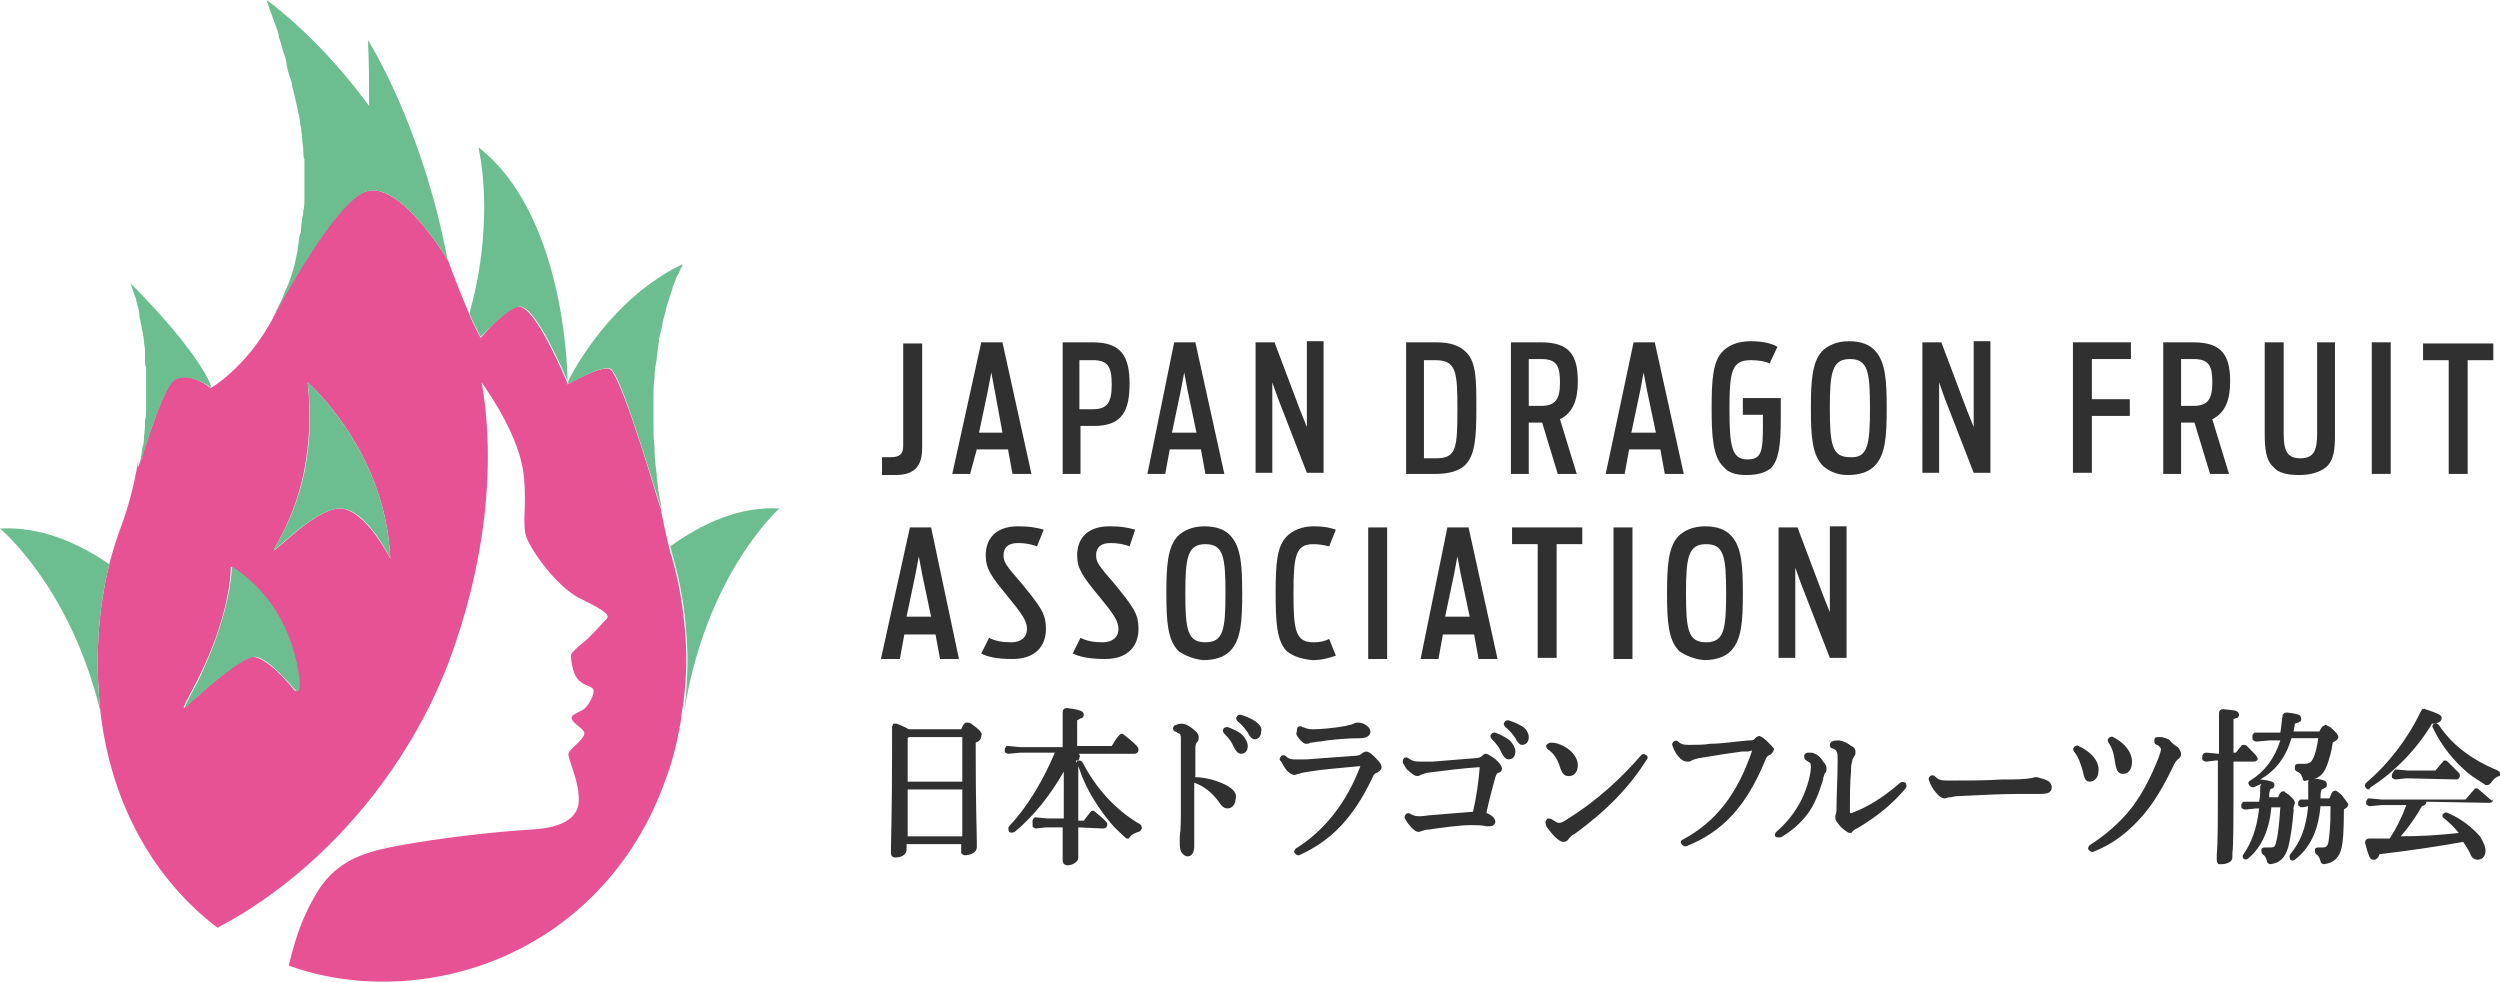 <?xml version="1.0" encoding="utf-8"?>
<!-- Generator: Adobe Illustrator 18.0.0, SVG Export Plug-In . SVG Version: 6.00 Build 0)  -->
<!DOCTYPE svg PUBLIC "-//W3C//DTD SVG 1.1//EN" "http://www.w3.org/Graphics/SVG/1.1/DTD/svg11.dtd">
<svg version="1.1" id="レイヤー_1" xmlns="http://www.w3.org/2000/svg" xmlns:xlink="http://www.w3.org/1999/xlink" x="0px"
	 y="0px" width="224.2px" height="88.1px" viewBox="0 0 224.2 88.1" enable-background="new 0 0 224.2 88.1" xml:space="preserve">
<g>
	<g>
		<g>
			<path fill="#303030" d="M79.1,41c0.1,0,0.7,0,0.8,0c0.8,0,1.1-0.3,1.1-1v-9.2h1.7v9.4c0,1.7-0.8,2.4-2.4,2.4c-0.4,0-0.9,0-1.2,0
				V41z"/>
		</g>
		<g>
			<path fill="#303030" d="M88,30.7h1.9l2.6,11.8h-1.7l-0.4-2.2h-2.8L87,42.5h-1.6L88,30.7z M89.9,38.8L89.2,35l-0.3-1.6L88.6,35
				l-0.8,3.8H89.9z"/>
		</g>
		<g>
			<path fill="#303030" d="M95.2,30.7H98c2.5,0,3.3,1.2,3.3,3.7c0,2.5-0.7,3.8-3.2,3.8h-1.2v4.3h-1.6V30.7z M98,36.7
				c1.3,0,1.7-0.6,1.7-2.2c0-1.7-0.4-2.2-1.7-2.2h-1.2v4.4H98z"/>
		</g>
		<g>
			<path fill="#303030" d="M105.3,30.7h1.9l2.6,11.8h-1.7l-0.4-2.2h-2.8l-0.4,2.2h-1.6L105.3,30.7z M107.3,38.8l-0.8-3.8l-0.3-1.6
				l-0.3,1.6l-0.8,3.8H107.3z"/>
		</g>
		<g>
			<path fill="#303030" d="M112.6,30.7h1.7l2.3,6.1l0.6,1.5v-7.7h1.5v11.8h-1.5l-2.6-6.7l-0.5-1.4v8.1h-1.5V30.7z"/>
		</g>
		<g>
			<path fill="#303030" d="M126.1,30.7h2.7c1.3,0,2.1,0.3,2.7,0.9c0.9,0.9,0.9,2.5,0.9,5c0,2.6-0.1,4.2-1,5.1
				c-0.5,0.5-1.4,0.8-2.6,0.8h-2.7V30.7z M128.8,41.1c1.8,0,1.9-0.9,1.9-4.4c0-3.4-0.1-4.4-2-4.4h-1v8.8H128.8z"/>
		</g>
		<g>
			<path fill="#303030" d="M138.3,37.9L138.3,37.9h-1.2v4.6h-1.6V30.7h2.7c2.5,0,3.3,1.1,3.3,3.5c0,1.6-0.4,2.8-1.6,3.4l1.5,4.9
				h-1.7L138.3,37.9z M138.2,36.4c1.3,0,1.7-0.6,1.7-2.1c0-1.5-0.3-2.1-1.7-2.1h-1.1v4.2H138.2z"/>
		</g>
		<g>
			<path fill="#303030" d="M146.5,30.7h1.9l2.6,11.8h-1.7l-0.4-2.2h-2.8l-0.4,2.2H144L146.5,30.7z M148.5,38.8l-0.8-3.8l-0.3-1.6
				l-0.3,1.6l-0.8,3.8H148.5z"/>
		</g>
		<g>
			<path fill="#303030" d="M154.6,41.9c-1-0.9-1.1-2.8-1.1-5.3c0-2.5,0.1-4.2,1-5.1c0.5-0.5,1.3-0.9,2.5-0.9c1.1,0,1.9,0.2,2.4,0.5
				l-0.7,1.5c-0.4-0.2-1-0.3-1.7-0.3c-1.7,0-1.9,1-1.9,4.4c0,3.3,0.2,4.5,1.6,4.5c1.3,0,1.4-0.7,1.4-3.2v-0.8h-1.8v-1.5h3.4v1.9
				c0,2.4-0.2,3.7-0.9,4.4c-0.5,0.4-1.2,0.6-2.2,0.6C155.7,42.6,155,42.4,154.6,41.9z"/>
		</g>
		<g>
			<path fill="#303030" d="M163.5,41.8c-1-1-1.1-2.7-1.1-5.2c0-2.4,0.1-4.1,1-5.1c0.5-0.5,1.3-0.9,2.4-0.9c1.1,0,1.9,0.3,2.4,0.9
				c0.9,1,1,2.7,1,5.1c0,2.5-0.1,4.2-1.1,5.2c-0.5,0.5-1.3,0.8-2.4,0.8C164.8,42.6,164.1,42.3,163.5,41.8z M167.7,36.6
				c0-3.3-0.2-4.4-1.8-4.4c-1.6,0-1.8,1.2-1.8,4.4c0,3.3,0.2,4.4,1.8,4.4C167.5,41.1,167.7,39.9,167.7,36.6z"/>
		</g>
		<g>
			<path fill="#303030" d="M172.4,30.7h1.7l2.3,6.1l0.6,1.5v-7.7h1.5v11.8h-1.5l-2.6-6.7l-0.5-1.4v8.1h-1.5V30.7z"/>
		</g>
		<g>
			<path fill="#303030" d="M185.9,30.7h5.2v1.5h-3.5v3.6h3.4v1.5h-3.4v5.1h-1.7V30.7z"/>
		</g>
		<g>
			<path fill="#303030" d="M196.8,37.9L196.8,37.9h-1.2v4.6H194V30.7h2.7c2.5,0,3.3,1.1,3.3,3.5c0,1.6-0.4,2.8-1.6,3.4l1.5,4.9h-1.7
				L196.8,37.9z M196.7,36.4c1.3,0,1.7-0.6,1.7-2.1c0-1.5-0.3-2.1-1.7-2.1h-1.1v4.2H196.7z"/>
		</g>
		<g>
			<path fill="#303030" d="M203.9,41.9c-0.7-0.6-0.8-1.7-0.8-3v-8.2h1.7v8.2c0,1.5,0.3,2.2,1.5,2.2c1.2,0,1.5-0.7,1.5-2.2v-8.2h1.6
				V39c0,1.3-0.1,2.3-0.8,2.9c-0.5,0.4-1.3,0.7-2.4,0.7C205.1,42.6,204.3,42.4,203.9,41.9z"/>
		</g>
		<g>
			<path fill="#303030" d="M212.7,30.7h1.7v11.8h-1.7V30.7z"/>
		</g>
		<g>
			<path fill="#303030" d="M219.6,32.3h-2.3v-1.5h6.3v1.5h-2.3v10.2h-1.7V32.3z"/>
		</g>
		<g>
			<path fill="#303030" d="M81.6,47.3h1.9L86,59.1h-1.7l-0.4-2.2h-2.8l-0.4,2.2H79L81.6,47.3z M83.5,55.3l-0.8-3.8l-0.3-1.6
				l-0.3,1.6l-0.8,3.8H83.5z"/>
		</g>
		<g>
			<path fill="#303030" d="M88,58.6l0.7-1.4c0.6,0.3,1.2,0.4,2,0.4c0.8,0,1.4-0.4,1.4-1.2c0-0.7-0.4-1.3-1.8-3
				c-1.4-1.7-1.9-2.4-1.9-3.6c0-1.4,0.8-2.6,2.9-2.6c1,0,1.6,0.1,2.3,0.3L93,49c-0.5-0.2-1.1-0.3-1.7-0.3c-0.9,0-1.3,0.4-1.3,1.1
				c0,0.6,0.2,0.9,1.6,2.5c1.7,2.1,2.2,2.7,2.2,4.1c0,1.5-0.9,2.7-3,2.7C89.4,59.1,88.5,58.9,88,58.6z"/>
		</g>
		<g>
			<path fill="#303030" d="M96.2,58.6l0.7-1.4c0.6,0.3,1.2,0.4,2,0.4c0.8,0,1.4-0.4,1.4-1.2c0-0.7-0.4-1.3-1.8-3
				c-1.4-1.7-1.9-2.4-1.9-3.6c0-1.4,0.8-2.6,2.9-2.6c1,0,1.6,0.1,2.3,0.3l-0.5,1.5c-0.5-0.2-1.1-0.3-1.7-0.3c-0.9,0-1.3,0.4-1.3,1.1
				c0,0.6,0.2,0.9,1.6,2.5c1.7,2.1,2.2,2.7,2.2,4.1c0,1.5-0.9,2.7-3,2.7C97.7,59.1,96.8,58.9,96.2,58.6z"/>
		</g>
		<g>
			<path fill="#303030" d="M105.7,58.4c-1-1-1.1-2.7-1.1-5.2c0-2.4,0.1-4.1,1-5.1c0.5-0.5,1.3-0.9,2.4-0.9c1.1,0,1.9,0.3,2.4,0.9
				c0.9,1,1,2.7,1,5.1c0,2.5-0.1,4.2-1.1,5.2c-0.5,0.5-1.3,0.8-2.4,0.8C107,59.1,106.3,58.8,105.7,58.4z M109.9,53.2
				c0-3.3-0.2-4.4-1.8-4.4c-1.6,0-1.8,1.2-1.8,4.4c0,3.3,0.2,4.4,1.8,4.4C109.7,57.6,109.9,56.5,109.9,53.2z"/>
		</g>
		<g>
			<path fill="#303030" d="M115.4,58.4c-0.9-0.9-1-2.6-1-5.2c0-2.6,0.1-4.2,1-5.1c0.5-0.5,1.3-0.9,2.4-0.9c0.9,0,1.4,0.1,2,0.3
				l-0.6,1.5c-0.4-0.1-0.9-0.2-1.4-0.2c-1.6,0-1.8,1-1.8,4.4c0,3.4,0.2,4.4,1.8,4.4c0.6,0,1-0.1,1.4-0.3l0.6,1.5
				c-0.6,0.2-1.2,0.4-2.1,0.4C116.6,59.1,115.9,58.8,115.4,58.4z"/>
		</g>
		<g>
			<path fill="#303030" d="M122.7,47.3h1.7v11.8h-1.7V47.3z"/>
		</g>
		<g>
			<path fill="#303030" d="M129.8,47.3h1.9l2.6,11.8h-1.7l-0.4-2.2h-2.8l-0.4,2.2h-1.6L129.8,47.3z M131.8,55.3l-0.8-3.8l-0.3-1.6
				l-0.3,1.6l-0.8,3.8H131.8z"/>
		</g>
		<g>
			<path fill="#303030" d="M137.9,48.8h-2.3v-1.5h6.3v1.5h-2.3v10.2h-1.7V48.8z"/>
		</g>
		<g>
			<path fill="#303030" d="M144.7,47.3h1.7v11.8h-1.7V47.3z"/>
		</g>
		<g>
			<path fill="#303030" d="M150.6,58.4c-1-1-1.1-2.7-1.1-5.2c0-2.4,0.1-4.1,1-5.1c0.5-0.5,1.3-0.9,2.4-0.9c1.1,0,1.9,0.3,2.4,0.9
				c0.9,1,1,2.7,1,5.1c0,2.5-0.1,4.2-1.1,5.2c-0.5,0.5-1.3,0.8-2.4,0.8C151.9,59.1,151.2,58.8,150.6,58.4z M154.8,53.2
				c0-3.3-0.2-4.4-1.8-4.4c-1.6,0-1.8,1.2-1.8,4.4c0,3.3,0.2,4.4,1.8,4.4C154.6,57.6,154.8,56.5,154.8,53.2z"/>
		</g>
		<g>
			<path fill="#303030" d="M159.5,47.3h1.7l2.3,6.1l0.6,1.5v-7.7h1.5v11.8h-1.5l-2.6-6.7l-0.5-1.4v8.1h-1.5V47.3z"/>
		</g>
	</g>
	<g>
		<path fill="#303030" d="M87.5,65.2c-0.4-0.3-0.5-0.4-0.7-0.4c-0.1,0-0.1,0-0.2,0c-0.1,0.1-0.2,0.1-0.4,0.6h-4.7
			c-0.2-0.1-0.5-0.3-1.1-0.5c-0.1,0-0.2,0-0.3,0C80.1,65,80,65.1,80,65.2c0,0.6,0,1.2,0,1.9c0,5.9-0.1,8.1-0.1,9c0,0.2,0,0.3,0,0.4
			c0,0.2,0.1,0.4,0.4,0.4c0.6,0,1-0.3,1-0.7v-0.5h4.9v0.5c0,0.1,0,0.1,0,0.2l0,0.1c0.1,0.1,0.2,0.2,0.3,0.2c0.6,0,1.1-0.3,1.1-0.7
			c0-0.1,0-0.3,0-0.6c0-0.9-0.1-2.9-0.1-8.1v-0.7c0.3-0.1,0.5-0.3,0.5-0.6C88.1,65.8,88,65.6,87.5,65.2z M86.3,70.8V75h-4.9v-4.2
			H86.3z M81.4,70.1v-3.9l0.1-0.1h4.8v4H81.4z"/>
		<path fill="#303030" d="M97.1,68.4c-0.1-0.2-0.3-0.2-0.4-0.2c-0.1,0-0.1,0.1-0.2,0.2c0-0.1,0-0.1,0-0.2l0.1,0
			c0.1,0,0.2-0.1,0.2-0.2c0-0.1,0.1-0.2,0-0.3c0,0,0-0.1-0.1-0.1l5,0c0.1,0,0.2,0,0.3-0.1c0.1-0.1,0.1-0.2,0.1-0.3
			c0-0.1,0-0.3-1.3-1.3c-0.1-0.1-0.2-0.1-0.2-0.1c-0.1,0-0.2,0.1-0.2,0.1c-0.3,0.3-0.5,0.7-0.7,1h-3.1v-2.3c0.2-0.1,0.3-0.2,0.4-0.2
			c0.1,0,0.2-0.2,0.2-0.3c0-0.1-0.1-0.3-0.2-0.3c-0.1-0.1-0.5-0.2-1.3-0.3c-0.1,0-0.2,0-0.3,0.1c-0.1,0.1-0.1,0.2-0.1,0.3
			c0,0.6,0,1.2,0,2.6V67h-3.8l-1.1-0.1c-0.1,0-0.2,0-0.2,0.1c-0.1,0.1-0.1,0.2-0.1,0.2v0.1c0,0.1,0,0.2,0.1,0.2
			c0.1,0.1,0.2,0.1,0.2,0.1l1.1-0.1h3.1c-1.1,2.6-2.5,4.9-4.1,6.6c-0.1,0.1-0.1,0.3,0,0.5c0.1,0.1,0.3,0.1,0.5,0
			c1.7-1.4,3.2-3.3,4.4-5.4c0,1.4,0,2.8,0,4.2l-1.5,0l-1-0.1c-0.1,0-0.2,0-0.2,0.1c-0.1,0.1-0.1,0.2-0.1,0.2V74c0,0.1,0,0.2,0.1,0.2
			c0.1,0.1,0.2,0.1,0.2,0.1l0.9-0.1h1.5c0,1.2,0,1.9,0,2.4c0,0.2,0,0.4,0,0.6c0,0.1,0.1,0.2,0.1,0.3c0.1,0,0.2,0.1,0.3,0.1
			c0.5,0,1-0.3,1-0.7l0-0.4c0-0.4,0-1.1,0-2.3l2.2,0.1c0.1,0,0.2,0,0.3-0.1c0.1-0.1,0.1-0.2,0.1-0.3c0-0.1-0.1-0.3-1.1-1.1
			c-0.1-0.1-0.2-0.1-0.2-0.1c-0.1,0-0.2,0.1-0.2,0.1c-0.2,0.3-0.4,0.5-0.6,0.8h-0.5l0-2.7c0-0.7,0-1.5,0-2.2
			c0.2,0.5,0.3,0.9,0.5,1.3c0.6,1.4,1.5,2.7,2.4,3.8c0.4,0.5,0.9,0.9,1.3,1.3c0.1,0.1,0.1,0.1,0.2,0.1c0.1,0,0.2,0,0.2-0.1
			c0.2-0.3,0.5-0.4,0.8-0.5c0.1,0,0.2-0.1,0.3-0.3c0-0.1,0-0.3-0.2-0.4C100,72.6,98.3,70.7,97.1,68.4z"/>
		<path fill="#303030" d="M109.5,70.2c-0.7-0.3-1.6-0.5-2.3-0.5c0-1,0-1.8,0-2.5c0-0.3,0-0.5,0.2-0.7c0.1-0.1,0.1-0.3,0.1-0.4
			c0-0.4-0.5-0.7-0.6-0.8c-0.4-0.3-0.7-0.4-0.9-0.4c-0.1,0-0.3,0-0.5,0.1c-0.2,0-0.3,0.2-0.3,0.3c0,0.2,0.1,0.3,0.2,0.3
			c0.2,0.1,0.3,0.2,0.4,0.2c0.1,0.1,0.1,0.3,0.1,0.6c0,0.8,0,1.7,0,2.6c0,0.9,0,2,0,3.2c0,1.3,0,2.2-0.1,2.8c0,0.3,0,0.4,0,0.5
			c0,0.4,0,0.7,0.2,1c0.2,0.2,0.3,0.3,0.5,0.3c0.4,0,0.6-0.4,0.6-0.9c0-0.9,0-1.8,0-2.8l0-0.5c0-0.8,0-1.6,0-2.4
			c0.9,0.3,1.6,0.9,2.2,1.7c0.2,0.3,0.4,0.6,0.8,0.6c0.4,0,0.7-0.4,0.7-0.8C111,71.1,110.5,70.6,109.5,70.2z"/>
		<path fill="#303030" d="M110.1,65.2c-0.1,0-0.3,0-0.4,0.2c-0.1,0.1,0,0.3,0.1,0.4c0.4,0.4,0.7,0.8,0.8,1.1
			c0.2,0.4,0.4,0.7,0.7,0.7c0.3,0,0.6-0.2,0.6-0.7c0-0.3-0.2-0.7-0.5-1C111.1,65.6,110.6,65.4,110.1,65.2z"/>
		<path fill="#303030" d="M112.6,64.7c-0.3-0.2-0.7-0.4-1.3-0.6c-0.2,0-0.3,0-0.4,0.2c-0.1,0.1,0,0.3,0.1,0.4c0.4,0.3,0.7,0.7,0.9,1
			c0.2,0.4,0.4,0.6,0.6,0.6c0.3,0,0.6-0.2,0.6-0.7C113.2,65.3,113,65,112.6,64.7z"/>
		<path fill="#303030" d="M116.4,66.1c0.2,0.3,0.5,0.6,0.7,0.6c0,0,0.1,0,0.1,0c0,0,0,0,0,0c0.1,0,0.2,0,0.3-0.1l0.1,0
			c0.1,0,0.5-0.1,0.8-0.1l0.6-0.1c0.9-0.1,1.9-0.2,3.1-0.2c0.2,0,0.8-0.1,0.8-0.6c0-0.4-0.6-0.8-1.1-0.8c-0.1,0-0.2,0-0.4,0.1
			c-0.2,0.1-0.4,0.1-0.7,0.2c-1.1,0.2-2.3,0.3-2.9,0.3h-0.1c-0.4,0-0.6-0.1-0.9-0.2c-0.1-0.1-0.3-0.1-0.4,0
			c-0.1,0.1-0.1,0.3-0.1,0.4C116.2,65.8,116.3,66,116.4,66.1z"/>
		<path fill="#303030" d="M122.5,67.4L122.5,67.4c-0.1,0-0.3,0.1-0.4,0.2c-0.1,0.1-0.3,0.2-0.9,0.2c-1.2,0.1-2.8,0.2-4,0.3l-0.3,0
			c-0.2,0-0.5,0-0.9,0c-0.3,0-0.5-0.1-0.7-0.3c-0.1-0.1-0.3-0.1-0.4,0c-0.1,0.1-0.2,0.3-0.1,0.4l0.1,0.1c0.1,0.2,0.2,0.4,0.5,0.8
			c0.1,0.1,0.4,0.4,0.7,0.4c0.1,0,0.2-0.1,0.4-0.1c0.2-0.1,0.3-0.1,0.9-0.2c1.1-0.2,2.6-0.3,4.6-0.5c-1.2,3.2-3.2,5.8-5.8,7.4
			c-0.1,0.1-0.2,0.3-0.1,0.4c0.1,0.1,0.2,0.2,0.3,0.2c0,0,0.1,0,0.1,0c2.9-1.3,4.9-3.4,6.6-7c0.1-0.3,0.3-0.4,0.4-0.4
			c0.1-0.1,0.4-0.2,0.4-0.5c0-0.2-0.1-0.4-0.6-0.9C122.9,67.5,122.7,67.4,122.5,67.4z"/>
		<path fill="#303030" d="M136.6,65.2c-0.3-0.2-0.7-0.4-1.3-0.6c-0.2,0-0.3,0-0.4,0.2c-0.1,0.1,0,0.3,0.1,0.4c0.4,0.3,0.7,0.7,0.9,1
			c0.2,0.4,0.4,0.6,0.6,0.6c0.3,0,0.6-0.2,0.6-0.7C137.1,65.8,136.9,65.4,136.6,65.2z"/>
		<path fill="#303030" d="M134.1,65.7c-0.2,0-0.3,0-0.4,0.2c-0.1,0.1,0,0.3,0.1,0.4c0.4,0.4,0.7,0.8,0.8,1.1
			c0.2,0.4,0.4,0.7,0.7,0.7c0.3,0,0.6-0.2,0.6-0.7c0-0.3-0.2-0.7-0.5-1C135,66.1,134.6,65.9,134.1,65.7z"/>
		<path fill="#303030" d="M134,68c-0.3-0.2-0.6-0.4-0.7-0.4c0,0-0.1,0-0.1,0c-0.1,0-0.2,0.1-0.3,0.2c-0.1,0.1-0.3,0.2-0.7,0.2
			c-1.2,0.1-2.4,0.2-3.7,0.3c-0.4,0-0.8,0-1.2,0c-0.5,0-0.7-0.1-1-0.3c-0.1-0.1-0.3-0.1-0.4,0c-0.1,0.1-0.1,0.3-0.1,0.4
			c0.2,0.3,0.3,0.6,0.5,0.7c0.3,0.3,0.6,0.5,0.8,0.5c0.1,0,0.1,0,0.3-0.1c0.2-0.1,0.3-0.1,0.6-0.2c1.6-0.2,3.1-0.4,4.7-0.5
			c-0.1,1.3-0.3,2.7-0.6,4c-1.3,0.1-2.6,0.2-3.7,0.3c-0.3,0-0.7,0.1-1,0.1l-0.2,0c-0.3,0-0.5-0.1-0.7-0.2c-0.1-0.1-0.3-0.1-0.4,0
			c-0.1,0.1-0.2,0.3-0.1,0.4c0.1,0.2,0.2,0.4,0.4,0.6c0.3,0.4,0.6,0.6,0.8,0.6c0,0,0,0,0,0c0.2,0,0.3-0.1,0.4-0.1
			c0,0,0.2-0.1,0.5-0.1c1.3-0.2,2.9-0.4,3.7-0.4h0.2c0.5,0,0.9,0,1.3,0.1c0.1,0,0.3,0,0.3,0c0.4,0,0.5-0.3,0.5-0.4
			c0-0.3-0.3-0.6-0.8-0.8c0.2-1,0.8-3.2,0.8-3.2c0.1-0.3,0.2-0.4,0.3-0.4c0.3-0.1,0.3-0.3,0.3-0.4C134.6,68.6,134.5,68.4,134,68z"/>
		<path fill="#303030" d="M147.2,67.7c-1.8,2.1-4.1,4.2-6.7,5.8c-0.3,0.2-0.5,0.3-0.7,0.3c-0.1,0-0.3-0.1-0.6-0.3
			c-0.1-0.1-0.3-0.1-0.4-0.1c-0.1,0.1-0.2,0.2-0.2,0.3c0,0.3,0.1,0.5,0.3,0.7c0.5,0.7,1,1.1,1.3,1.1c0.2,0,0.4-0.1,0.5-0.3
			c0.1-0.1,0.2-0.3,0.5-0.4c3-2.2,4.9-4.2,6.5-6.7c0.1-0.1,0.1-0.3-0.1-0.4C147.5,67.6,147.3,67.6,147.2,67.7z"/>
		<path fill="#303030" d="M139.9,68.8c0.2,0.6,0.4,0.8,0.8,0.8c0,0,0,0,0,0c0.5,0,0.8-0.4,0.8-1c0-0.6-0.5-1.3-1.3-1.7
			c-0.4-0.2-0.7-0.3-1.1-0.3c-0.2,0-0.3,0.1-0.4,0.2c-0.1,0.1,0,0.3,0.1,0.4C139.3,67.5,139.7,68.1,139.9,68.8z"/>
		<path fill="#303030" d="M158.5,66.5c-0.3-0.3-0.5-0.4-0.7-0.5c-0.1,0-0.3,0.1-0.4,0.2c-0.1,0.2-0.3,0.2-0.6,0.2
			c-1.2,0.1-2.4,0.3-3.4,0.3c-0.6,0.1-1.3,0.1-1.9,0.1h-0.1c-0.5,0-0.7-0.1-0.9-0.3c-0.1-0.1-0.3-0.1-0.4,0
			c-0.1,0.1-0.2,0.2-0.1,0.4c0.1,0.3,0.2,0.5,0.4,0.8c0.3,0.4,0.6,0.6,0.9,0.6c0.2,0,0.3,0,0.4-0.1c0.2-0.1,0.3-0.1,0.6-0.2
			c1.8-0.3,3.1-0.5,3.9-0.6l0.1,0c0.4,0,0.6,0,0.8-0.1l0,0.1c-1.3,3.8-3.2,6.3-6.2,7.9c-0.2,0.1-0.2,0.3-0.1,0.4
			c0.1,0.1,0.2,0.2,0.3,0.2c0,0,0.1,0,0.1,0c3.3-1.3,5.4-3.6,7.1-7.7c0.1-0.3,0.2-0.4,0.4-0.5c0.1,0,0.3-0.2,0.4-0.5
			C159.1,67.1,158.9,66.9,158.5,66.5z"/>
		<path fill="#303030" d="M162.5,67.5c-0.1,0-0.3,0-0.4,0c-0.1,0-0.3,0.1-0.3,0.3c0,0.1,0,0.3,0.2,0.4c0.1,0.1,0.2,0.1,0.3,0.2
			c0.1,0.1,0.1,0.2,0.1,0.4c0,0.8-0.5,2.4-1.1,3.4c-0.6,1-1.2,1.7-2,2.4c-0.1,0.1-0.2,0.3-0.1,0.4c0.1,0.1,0.2,0.1,0.3,0.1
			c0.1,0,0.1,0,0.2,0c1-0.6,1.7-1.2,2.4-2.1c0.6-0.8,1-1.8,1.4-3.1l0-0.1c0.1-0.3,0.1-0.4,0.2-0.5c0.1-0.1,0.1-0.2,0.1-0.4
			c0-0.2-0.1-0.4-0.3-0.6C163.3,67.9,162.9,67.6,162.5,67.5z"/>
		<path fill="#303030" d="M170.4,70.2c-1.6,1.4-3,2.2-4.3,2.7c0,0-0.2,0.1-0.2-0.1c0-1.1,0-2.6,0.1-3.6l0-0.1c0-0.2,0-0.5,0.1-0.8
			c0-0.2,0.1-0.3,0.2-0.5c0.1-0.1,0.1-0.2,0.1-0.4c0-0.2-0.1-0.4-0.4-0.5c-0.3-0.3-0.9-0.5-1.1-0.5c-0.2,0-0.4,0-0.6,0.1
			c-0.1,0-0.2,0.2-0.2,0.3c0,0.2,0.1,0.3,0.2,0.3c0.3,0.1,0.4,0.2,0.4,0.3c0.1,0.1,0.1,0.4,0.1,0.7c0,1.6-0.1,3.2-0.1,4.4
			c0,0.2,0,0.4-0.1,0.6c0,0.1,0,0.2,0,0.3c0,0.1,0.1,0.3,0.2,0.4c0.2,0.3,0.4,0.5,0.7,0.7c0.1,0.1,0.3,0.2,0.4,0.2
			c0.1,0,0.2,0,0.2-0.1l0.1-0.1c0.1-0.1,0.3-0.2,0.5-0.3c1.8-1.1,3-2.1,4.2-3.5c0.1-0.1,0.1-0.3,0-0.5
			C170.7,70.1,170.5,70.1,170.4,70.2z"/>
		<path fill="#303030" d="M183.6,70c-0.2-0.1-0.5-0.2-0.9-0.3c-0.1,0-0.1,0-0.2,0c-0.3,0.1-1,0.2-2.1,0.2l-0.8,0
			c-1.6,0.1-3.2,0.1-4.9,0.1h-0.1c-0.6,0-0.8-0.1-1.1-0.4c-0.1-0.1-0.3-0.1-0.4,0c-0.1,0.1-0.2,0.2-0.1,0.4c0.1,0.3,0.2,0.5,0.4,0.8
			c0.5,0.7,0.8,0.8,1,0.8c0.1,0,0.3-0.1,0.4-0.1c0,0,0.1,0,0.1,0c0.1,0,0.4-0.1,0.6-0.1c1.9-0.1,4.1-0.2,5.5-0.2h1.8
			c0.6,0,1.2,0,1.2-0.6C184,70.3,183.8,70.1,183.6,70z"/>
		<path fill="#303030" d="M189.7,68.5c0.1,0.5,0.2,0.9,0.7,0.9c0.4,0,0.8-0.3,0.8-1.1c0-0.7-0.5-1.6-1.7-2.2c-0.1-0.1-0.3,0-0.4,0.1
			c-0.1,0.1-0.1,0.3,0,0.4C189.5,67.2,189.6,67.8,189.7,68.5z"/>
		<path fill="#303030" d="M187.4,70.1c0.2,0,0.8-0.1,0.8-1.1c0-0.8-0.7-1.6-1.8-2.1c-0.1-0.1-0.3,0-0.4,0.1c-0.1,0.1-0.1,0.3,0,0.4
			c0.4,0.5,0.6,1.1,0.8,1.8C186.9,69.7,187,70.1,187.4,70.1z"/>
		<path fill="#303030" d="M194.6,66.4c-0.2-0.2-0.5-0.2-0.7-0.3c-0.1,0-0.3,0-0.4,0c-0.2,0-0.3,0.1-0.3,0.3c0,0.2,0,0.3,0.2,0.4
			c0.1,0,0.2,0.1,0.2,0.1c0.1,0.1,0.2,0.2,0.2,0.3c0,0.1-0.1,0.4-0.2,0.7c-0.7,1.8-1.5,3.3-2.4,4.5c-1.1,1.4-2.4,2.5-3.8,3.4
			c-0.1,0.1-0.2,0.3-0.1,0.4c0.1,0.1,0.2,0.2,0.3,0.2c0,0,0.1,0,0.1,0c1.8-0.7,3.2-1.8,4.5-3.3c1-1.2,1.8-2.5,2.8-4.6
			c0.1-0.2,0.2-0.3,0.3-0.4c0.2-0.1,0.3-0.3,0.3-0.5c0-0.2-0.2-0.5-0.3-0.6C195,66.8,194.7,66.6,194.6,66.4z"/>
		<path fill="#303030" d="M210,71.3c-0.3-0.3-0.4-0.3-0.5-0.4c-0.1,0-0.2,0-0.3,0.1c-0.1,0.1-0.1,0.1-0.3,0.6l-0.8,0
			c0-0.3,0-0.5,0.1-0.8c0.1,0,0.2-0.1,0.2-0.1c0.1,0,0.1-0.1,0.2-0.1c0.1-0.1,0.1-0.3,0-0.5c-0.1-0.1-0.3-0.2-1.2-0.3
			c-0.1,0-0.2,0-0.3,0.1c-0.1,0.1-0.1,0.2-0.1,0.3c0,0.6,0,1.1,0,1.5l-0.6,0c-0.1,0-0.2,0-0.2,0.1c-0.1,0.1-0.1,0.1-0.1,0.2v0.1
			c0,0.1,0,0.2,0.1,0.2c0.1,0.1,0.2,0.1,0.3,0.1l0.5-0.1c-0.2,2-0.7,3.2-1.6,4.3c-0.1,0.1-0.1,0.3,0,0.5c0.1,0.1,0.3,0.1,0.4,0
			c1.3-1,2.1-2.5,2.3-4.8l0.9,0v0.3c0,1.5-0.1,2.4-0.2,3c-0.1,0.3-0.2,0.4-0.5,0.4c-0.1,0-0.3,0-0.4,0c-0.2,0-0.3,0.1-0.3,0.2
			c0,0.1,0,0.3,0.1,0.4c0.2,0.1,0.3,0.3,0.4,0.6c0,0.2,0.2,0.3,0.3,0.3c0,0,0,0,0,0c0.9-0.1,1.4-0.6,1.6-1.5
			c0.1-0.4,0.2-1.4,0.2-3.2v-0.2c0.3-0.2,0.4-0.3,0.4-0.5C210.4,71.8,210.3,71.7,210,71.3z"/>
		<path fill="#303030" d="M205.8,72c0-0.2-0.1-0.3-0.4-0.6c-0.3-0.3-0.5-0.3-0.5-0.4c-0.1-0.1-0.2,0-0.3,0c-0.1,0.1-0.2,0.2-0.3,0.5
			l-0.8,0c0-0.2,0-0.5,0.1-0.7c0.1-0.1,0.2-0.1,0.2-0.1c0.1,0,0.1-0.1,0.1-0.1c0.1-0.1,0.1-0.3,0-0.4c-0.1-0.1-0.3-0.2-1.2-0.3
			c0,0,0,0,0,0c1.4-0.8,2.3-2,2.8-3.7l2.4,0c-0.1,0.7-0.2,1.2-0.4,1.7c-0.2,0.4-0.3,0.6-0.9,0.6c-0.2,0-0.3,0-0.5,0
			c-0.2,0-0.3,0.1-0.3,0.3c0,0.2,0,0.3,0.2,0.4c0.3,0.1,0.4,0.3,0.5,0.6c0,0.2,0.2,0.3,0.3,0.2c1.2-0.1,1.6-0.6,1.9-1.4
			c0.2-0.6,0.4-1.2,0.5-2c0.3-0.2,0.5-0.3,0.5-0.5c0-0.2-0.2-0.4-0.5-0.7c-0.3-0.3-0.5-0.3-0.6-0.4c-0.1,0-0.1,0-0.2,0.1
			c-0.1,0-0.2,0.1-0.4,0.5l-2.3,0c0-0.2,0.1-0.5,0.1-0.7c0.1,0,0.2-0.1,0.3-0.1c0.1,0,0.1-0.1,0.2-0.1c0.1-0.1,0.1-0.3,0-0.5
			c-0.1-0.1-0.3-0.2-1.2-0.3c-0.1,0-0.2,0-0.3,0.1c-0.1,0.1-0.1,0.1-0.1,0.2c-0.1,0.6-0.1,1-0.2,1.5l-1.1,0l-1.1,0
			c-0.1,0-0.2,0-0.2,0.1c-0.1,0.1-0.1,0.1-0.1,0.2v0.2c0,0.1,0,0.2,0.1,0.2c0.1,0.1,0.2,0.1,0.3,0.1l1.1-0.1l1,0
			c-0.5,1.6-1.4,2.8-2.7,3.6c-0.2,0.1-0.2,0.3-0.1,0.4c0.1,0.2,0.3,0.2,0.4,0.2c0.2-0.1,0.5-0.2,0.7-0.3c0,0.1-0.1,0.1-0.1,0.2
			c0,0.5,0,0.9-0.1,1.4l-0.4,0l-0.9,0c-0.1,0-0.2,0-0.2,0.1c-0.1,0.1-0.1,0.1-0.1,0.2v0.1c0,0.1,0,0.2,0.1,0.2
			c0.1,0.1,0.2,0.1,0.3,0.1l0.9-0.1l0.3,0c-0.2,1.8-0.7,3.1-1.4,4.1c-0.1,0.1-0.1,0.3,0,0.4c0.1,0.1,0.3,0.1,0.4,0
			c1.2-1,1.9-2.5,2.1-4.6l0.8,0c-0.1,1.5-0.2,2.5-0.4,3.2c-0.1,0.4-0.2,0.4-0.6,0.4c-0.1,0-0.2,0-0.4,0c-0.2,0-0.3,0.1-0.3,0.2
			c0,0.1,0,0.3,0.1,0.4c0.2,0.1,0.3,0.3,0.4,0.6c0,0.2,0.2,0.3,0.3,0.3c0,0,0,0,0,0c0.8-0.1,1.3-0.5,1.6-1.5
			c0.2-0.7,0.4-2.1,0.5-3.4C205.6,72.4,205.8,72.2,205.8,72z"/>
		<path fill="#303030" d="M200.3,68.3l1.8,0c0.1,0,0.2,0,0.3-0.1c0.1-0.1,0.1-0.2,0-0.3c0-0.1-0.1-0.2-0.9-1
			c-0.1-0.1-0.2-0.1-0.3-0.1c-0.1,0-0.2,0-0.2,0.1c-0.2,0.2-0.3,0.4-0.5,0.6h-0.2v-3c0.2-0.1,0.2-0.1,0.3-0.1c0.1,0,0.2-0.2,0.2-0.3
			c0-0.1-0.1-0.3-0.2-0.3c-0.1-0.1-0.3-0.1-1.2-0.2c-0.1,0-0.2,0-0.3,0.1c-0.1,0.1-0.1,0.2-0.1,0.3c0,0.4,0,1,0,2.1v1.5l-1.1-0.1
			c-0.1,0-0.2,0-0.3,0.1c-0.1,0.1-0.1,0.2-0.1,0.2V68c0,0.1,0,0.2,0.1,0.2c0.1,0.1,0.2,0.1,0.3,0.1l0.8-0.1h0.2c0,5.4,0,7.5-0.1,8.4
			c0,0.3,0,0.4,0,0.6c0,0.1,0.1,0.3,0.2,0.3c0,0,0.2,0,0.2,0c0.5,0,1-0.2,1-0.6l0-0.4C200.3,75.8,200.3,73.9,200.3,68.3z"/>
		<path fill="#303030" d="M224,69.1c-2.4-1-4.1-2.3-5.3-4.1c-0.1-0.1-0.3-0.2-0.4-0.1c-0.2,0.1-0.2,0.3-0.1,0.4
			c0.7,1.5,1.8,2.9,3.1,4c0.6,0.5,1.2,0.8,1.6,1.1c0.1,0,0.1,0,0.2,0c0.1,0,0.2-0.1,0.3-0.2c0.2-0.3,0.4-0.5,0.7-0.6
			c0.1,0,0.2-0.2,0.2-0.3C224.2,69.3,224.1,69.2,224,69.1z"/>
		<path fill="#303030" d="M222.3,70.8c-0.1-0.1-0.2-0.1-0.2-0.1c-0.1,0-0.2,0-0.2,0.1c-0.3,0.3-0.6,0.7-0.8,0.9h-7.5l-1.1-0.1
			c-0.1,0-0.2,0-0.2,0.1c-0.1,0.1-0.1,0.2-0.1,0.2v0.1c0,0.1,0,0.2,0.1,0.2c0.1,0.1,0.2,0.1,0.2,0.1l1.1-0.1h2.2
			c-0.4,1.1-0.9,2.1-1.5,3c-0.6,0-1.2,0-1.8,0c-0.1,0-0.2,0-0.3,0.1c-0.1,0.1-0.1,0.2-0.1,0.3c0.3,1.1,0.4,1.3,0.5,1.4
			c0.1,0.1,0.2,0.1,0.3,0.1c0,0,0.1,0,0.1,0c0.2-0.1,0.3-0.2,0.4-0.5c2.6-0.3,5.3-0.7,7.5-1.1c0.2,0.3,0.4,0.6,0.6,1
			c0.1,0.3,0.3,0.6,0.7,0.6c0.4,0,0.7-0.3,0.7-0.8c0-0.4-0.2-0.8-0.5-1.3c-0.7-0.8-1.7-1.6-2.9-2.1c-0.2-0.1-0.3,0-0.4,0.1
			c-0.1,0.1-0.1,0.3,0.1,0.4c0.5,0.4,0.9,0.8,1.3,1.3c-1.8,0.2-3.4,0.3-5.2,0.3c0.7-0.8,1.4-1.8,1.9-2.7c0.3-0.1,0.4-0.2,0.4-0.4
			l5.6,0.1c0,0,0,0,0,0c0.1,0,0.2,0,0.3-0.1c0.1-0.1,0.1-0.2,0.1-0.3C223.5,72,223.5,71.8,222.3,70.8z"/>
		<path fill="#303030" d="M212.6,70.6c2.2-1.4,4.2-3.5,5.5-5.7l0,0c0,0,0,0,0.1,0l0.2,0c0.3-0.1,0.5-0.2,0.5-0.3
			c0.1-0.1,0.1-0.3,0-0.4c-0.1-0.1-0.2-0.2-1.4-0.6c-0.2-0.1-0.3,0-0.4,0.2c-1.2,2.5-2.9,4.7-4.9,6.4c-0.1,0.1-0.2,0.3,0,0.5
			c0.1,0.1,0.2,0.1,0.3,0.1C212.5,70.7,212.5,70.7,212.6,70.6z"/>
		<path fill="#303030" d="M214.6,69.3c-0.1,0.1-0.1,0.2-0.1,0.2v0.1c0,0.1,0,0.2,0.1,0.2c0.1,0.1,0.2,0.1,0.2,0.1l1-0.1l4.5,0.1h0
			c0,0,0,0,0,0c0.2,0,0.3-0.2,0.3-0.3c0-0.1,0-0.2-0.1-0.3c-0.1-0.1-0.4-0.4-1-1c-0.1-0.1-0.2-0.1-0.2-0.1c-0.1,0-0.2,0-0.2,0.1
			c-0.3,0.3-0.5,0.6-0.7,0.8l-2.5,0l-1.1-0.1C214.7,69.2,214.6,69.2,214.6,69.3z"/>
	</g>
	<g>
		<g>
			<g>
				<path fill="#E75295" d="M61.3,55.3c-0.2-1.9-0.6-3.8-1.1-5.5c-0.1-0.2-0.1-0.4-0.2-0.7c-0.3-1.3-0.6-2.6-0.8-3.8
					c0,0,0,0.1,0,0.1c0.3,1.3-3.3-11.5-4.5-12.3c-0.7-0.4-3.9,1.4-3.9,1.4s0,0,0.1-0.1c-0.3-0.7-2.8-6.7-4.3-6.9
					c-0.7-0.1-2.1,1.2-3.5,2.8c-0.3-0.6-0.7-1.3-1-2.1c-0.6-1.4-1.2-2.9-1.9-4.8c0,0-4-6.8-7.1-6.3c-2.7,0.4-7.2,8.6-8.4,11
					c-0.1,0.2-0.2,0.3-0.2,0.4c0,0.1-0.1,0.1-0.1,0.2c0,0,0-0.1,0.1-0.2c-2.4,4.5-5.6,6.3-5.6,6.3s-1.8-1.5-3.2-0.8
					c-1.3,0.6-3.7,9.9-3.3,7.5c0-0.1,0-0.2,0-0.2c-0.4,2.4-1,4.5-1.5,5.8c-0.4,1.1-0.8,2.3-1.1,3.5C8.8,54.7,8.5,59.1,9,63.7
					c0,0,0,0.1,0,0.1c1,8.6,5,15.2,10.5,19.4c8.6-4.5,16.6-13.1,20.7-23.7c3.3-8.8,4.3-17.7,3-25.2c2.3,3.3,3.6,6.2,3.8,8.6
					c0.2,2.5-0.1,3.7,0.1,4.9c0.2,1.2,2.8,4.8,4.8,5.8c2,1,2.9,1.5,2.5,1.9c-0.4,0.4-1.5,1.7-2.2,2.2c-0.6,0.5-1,0.9-1,1.1
					c0,0.2,0.1,1.6,0.7,2.2c0.5,0.5,1.1,0.5,1.3,0.8c0.2,0.3-0.4,1.6-1,1.9c-0.6,0.3-1.1,0.5-0.9,0.8c0.1,0.4,1,0.8,1.1,1.2
					c0.1,0.5-1.2,1.4-1.4,1.8c-0.2,0.4,1,2.5,0.9,4.4c-0.1,1.9-2.4,2.4-4.3,2.5c-1.9,0.1-6.3,0.5-10.5,1.2c-4.2,0.7-7,1.3-9,5
					c-1.2,2.1-1.8,4.3-2.2,6c3.9,1.4,8.3,1.8,12.7,1.1c10-1.6,17.9-8.4,21.2-18.1c0.6-1.6,1-3.4,1.3-5.2c0-0.1,0-0.1,0-0.2
					C61.6,61.4,61.7,58.4,61.3,55.3z M16.6,63.4c-0.5,0.5,0.6-1.4,1.1-2.4c3.1-6.1,3-10.2,3-10.2c4.2,2.7,5.6,6.9,6,9.7
					c0.2,1.2,0,1.7-0.3,1.4c-0.8-1-2.6-3-3.8-3C21.5,59,18.2,62,16.6,63.4z M30.5,45.6c-2.4,0-6.4,4.6-5.9,3.6
					c1.8-3.1,3.7-7.7,3-14.9c0,0,7,6.1,7.4,15.8C35,50.1,32.8,45.7,30.5,45.6z"/>
			</g>
		</g>
		<g>
			<g>
				<path fill="#6CBD8F" d="M46.7,27.5c1.5,0.2,4,6.2,4.3,6.9c0,0.1-0.1,0.1-0.1,0.1s3.2-1.9,3.9-1.4c1.1,0.8,4.7,13.6,4.5,12.3
					c0,0,0-0.1,0-0.1c-0.2-0.8-0.3-1.6-0.4-2.4c0-0.1,0-0.2,0-0.3c-0.1-0.8-0.2-1.5-0.2-2.2c0-0.1,0-0.2,0-0.3
					c-0.1-0.7-0.1-1.4-0.1-2.1c0-0.1,0-0.1,0-0.2c0-0.7,0-1.4,0-2c0,0,0,0,0,0c0-0.6,0-1.3,0.1-1.9c0,0,0-0.1,0-0.1
					c0-0.6,0.1-1.1,0.2-1.6c0-0.1,0-0.1,0-0.2c0.1-0.5,0.1-1,0.2-1.4c0-0.1,0-0.1,0-0.2c0.1-0.4,0.2-0.9,0.3-1.2c0-0.1,0-0.1,0-0.2
					c0.1-0.4,0.2-0.8,0.3-1.1c0,0,0-0.1,0-0.1c0.1-0.4,0.2-0.7,0.3-1c0,0,0,0,0,0c0.1-0.3,0.2-0.6,0.3-0.9c0,0,0,0,0-0.1
					c0.1-0.2,0.2-0.5,0.3-0.7c0,0,0-0.1,0-0.1c0.1-0.2,0.2-0.4,0.3-0.5c0,0,0,0,0-0.1c0.1-0.1,0.1-0.3,0.2-0.4c0,0,0,0,0,0
					c0.1-0.1,0.1-0.2,0.1-0.2c0,0,0,0,0,0c0,0,0-0.1,0-0.1c-6.3,3-9.8,9.5-10.3,10.6c0-1.5-0.4-15.2-8-21.1c0,0,1.6,6.3-0.8,14.9
					c0.3,0.8,0.7,1.5,1,2.1C44.5,28.8,46,27.4,46.7,27.5z"/>
			</g>
			<g>
				<path fill="#6CBD8F" d="M60.1,49c0.1,0.2,0.1,0.4,0.2,0.7c0.5,1.8,0.9,3.6,1.1,5.5c0.4,3.2,0.3,6.2-0.1,9
					c1.9-12.7,8.6-18.6,8.6-18.6C66.2,45.4,62.9,47,60.1,49z"/>
			</g>
			<g>
				<path fill="#6CBD8F" d="M9.8,50.6c-2.9-2-6.3-3.4-9.8-3.2c0,0,6.3,5.2,9,16.4c0,0,0-0.1,0-0.1C8.5,59.1,8.8,54.7,9.8,50.6z"/>
			</g>
			<g>
				<path fill="#6CBD8F" d="M33.1,17.1c3.1-0.5,7.1,6.3,7.1,6.3c0-0.1-0.1-0.2-0.1-0.3C37.8,11.1,33,3.6,33,3.6
					c0.1,2.1,0.1,4.1,0.1,5.9C28.5,3.2,23.9,0,23.9,0c0.3,0.9,0.6,1.7,0.9,2.5c0.1,0.3,0.2,0.5,0.2,0.8c0.2,0.5,0.3,1.1,0.5,1.6
					c0.1,0.3,0.2,0.6,0.2,0.9c0.1,0.5,0.2,0.9,0.4,1.4c0.1,0.3,0.1,0.6,0.2,0.9c0.1,0.4,0.2,0.9,0.3,1.3c0.1,0.3,0.1,0.6,0.2,0.9
					c0.1,0.4,0.1,0.8,0.2,1.2c0,0.3,0.1,0.6,0.1,0.9c0,0.4,0.1,0.8,0.1,1.1c0,0.3,0,0.6,0.1,0.8c0,0.4,0,0.7,0,1.1
					c0,0.3,0,0.5,0,0.8c0,0.4,0,0.7,0,1c0,0.2,0,0.5,0,0.7c0,0.3,0,0.7-0.1,1c0,0.2,0,0.4-0.1,0.6c0,0.3-0.1,0.7-0.1,1
					c0,0.2,0,0.4-0.1,0.5c-0.1,0.4-0.1,0.8-0.2,1.2c0,0.1,0,0.1,0,0.2c-0.1,0.5-0.2,0.9-0.3,1.4c0,0.1-0.1,0.2-0.1,0.4
					c-0.1,0.3-0.2,0.6-0.3,0.9c-0.1,0.2-0.1,0.3-0.2,0.5c-0.1,0.2-0.2,0.5-0.3,0.7c-0.1,0.2-0.1,0.3-0.2,0.5
					c-0.1,0.2-0.2,0.4-0.3,0.6c-0.1,0.2-0.1,0.3-0.2,0.4c-0.1,0.1-0.1,0.3-0.2,0.4c0-0.1,0.1-0.2,0.2-0.3
					C26,25.8,30.5,17.6,33.1,17.1z"/>
			</g>
			<g>
				<path fill="#6CBD8F" d="M15.8,34c1.3-0.6,3.2,0.8,3.2,0.8c-1.2-3.4-7.3-9.4-7.3-9.4c0.2,0.5,0.3,1,0.5,1.4
					c0,0.2,0.1,0.3,0.1,0.5c0.1,0.3,0.2,0.6,0.2,1c0,0.2,0.1,0.4,0.1,0.6c0.1,0.3,0.1,0.6,0.2,0.9c0,0.2,0.1,0.4,0.1,0.7
					c0,0.3,0.1,0.6,0.1,0.9c0,0.2,0,0.5,0,0.7c0,0.3,0,0.6,0.1,0.9c0,0.2,0,0.5,0,0.7c0,0.3,0,0.6,0,0.9c0,0.2,0,0.4,0,0.7
					c0,0.3,0,0.6,0,0.9c0,0.2,0,0.4,0,0.6c0,0.3,0,0.6-0.1,0.9c0,0.1,0,0.1,0,0.2c0,0.1,0,0.2,0,0.3c0,0.4-0.1,0.9-0.1,1.3
					c0,0.2,0,0.3-0.1,0.5c-0.1,0.4-0.1,0.9-0.2,1.3c0,0.1,0,0.2,0,0.2C12,43.8,14.4,34.6,15.8,34z"/>
			</g>
			<g>
				<path fill="#6CBD8F" d="M27.6,34.3c0.8,7.2-1.2,11.8-3,14.9c-0.6,1,3.5-3.6,5.9-3.6c2.4,0,4.5,4.5,4.5,4.5
					C34.6,40.4,27.6,34.3,27.6,34.3z"/>
			</g>
			<g>
				<path fill="#6CBD8F" d="M26.5,61.9c0.3,0.4,0.5-0.2,0.3-1.4c-0.4-2.8-1.8-7-6-9.7c0,0,0,4-3,10.2c-0.5,1-1.6,2.9-1.1,2.4
					c1.6-1.5,4.9-4.4,6.1-4.5C23.9,58.9,25.6,60.9,26.5,61.9z"/>
			</g>
		</g>
	</g>
</g>
</svg>
